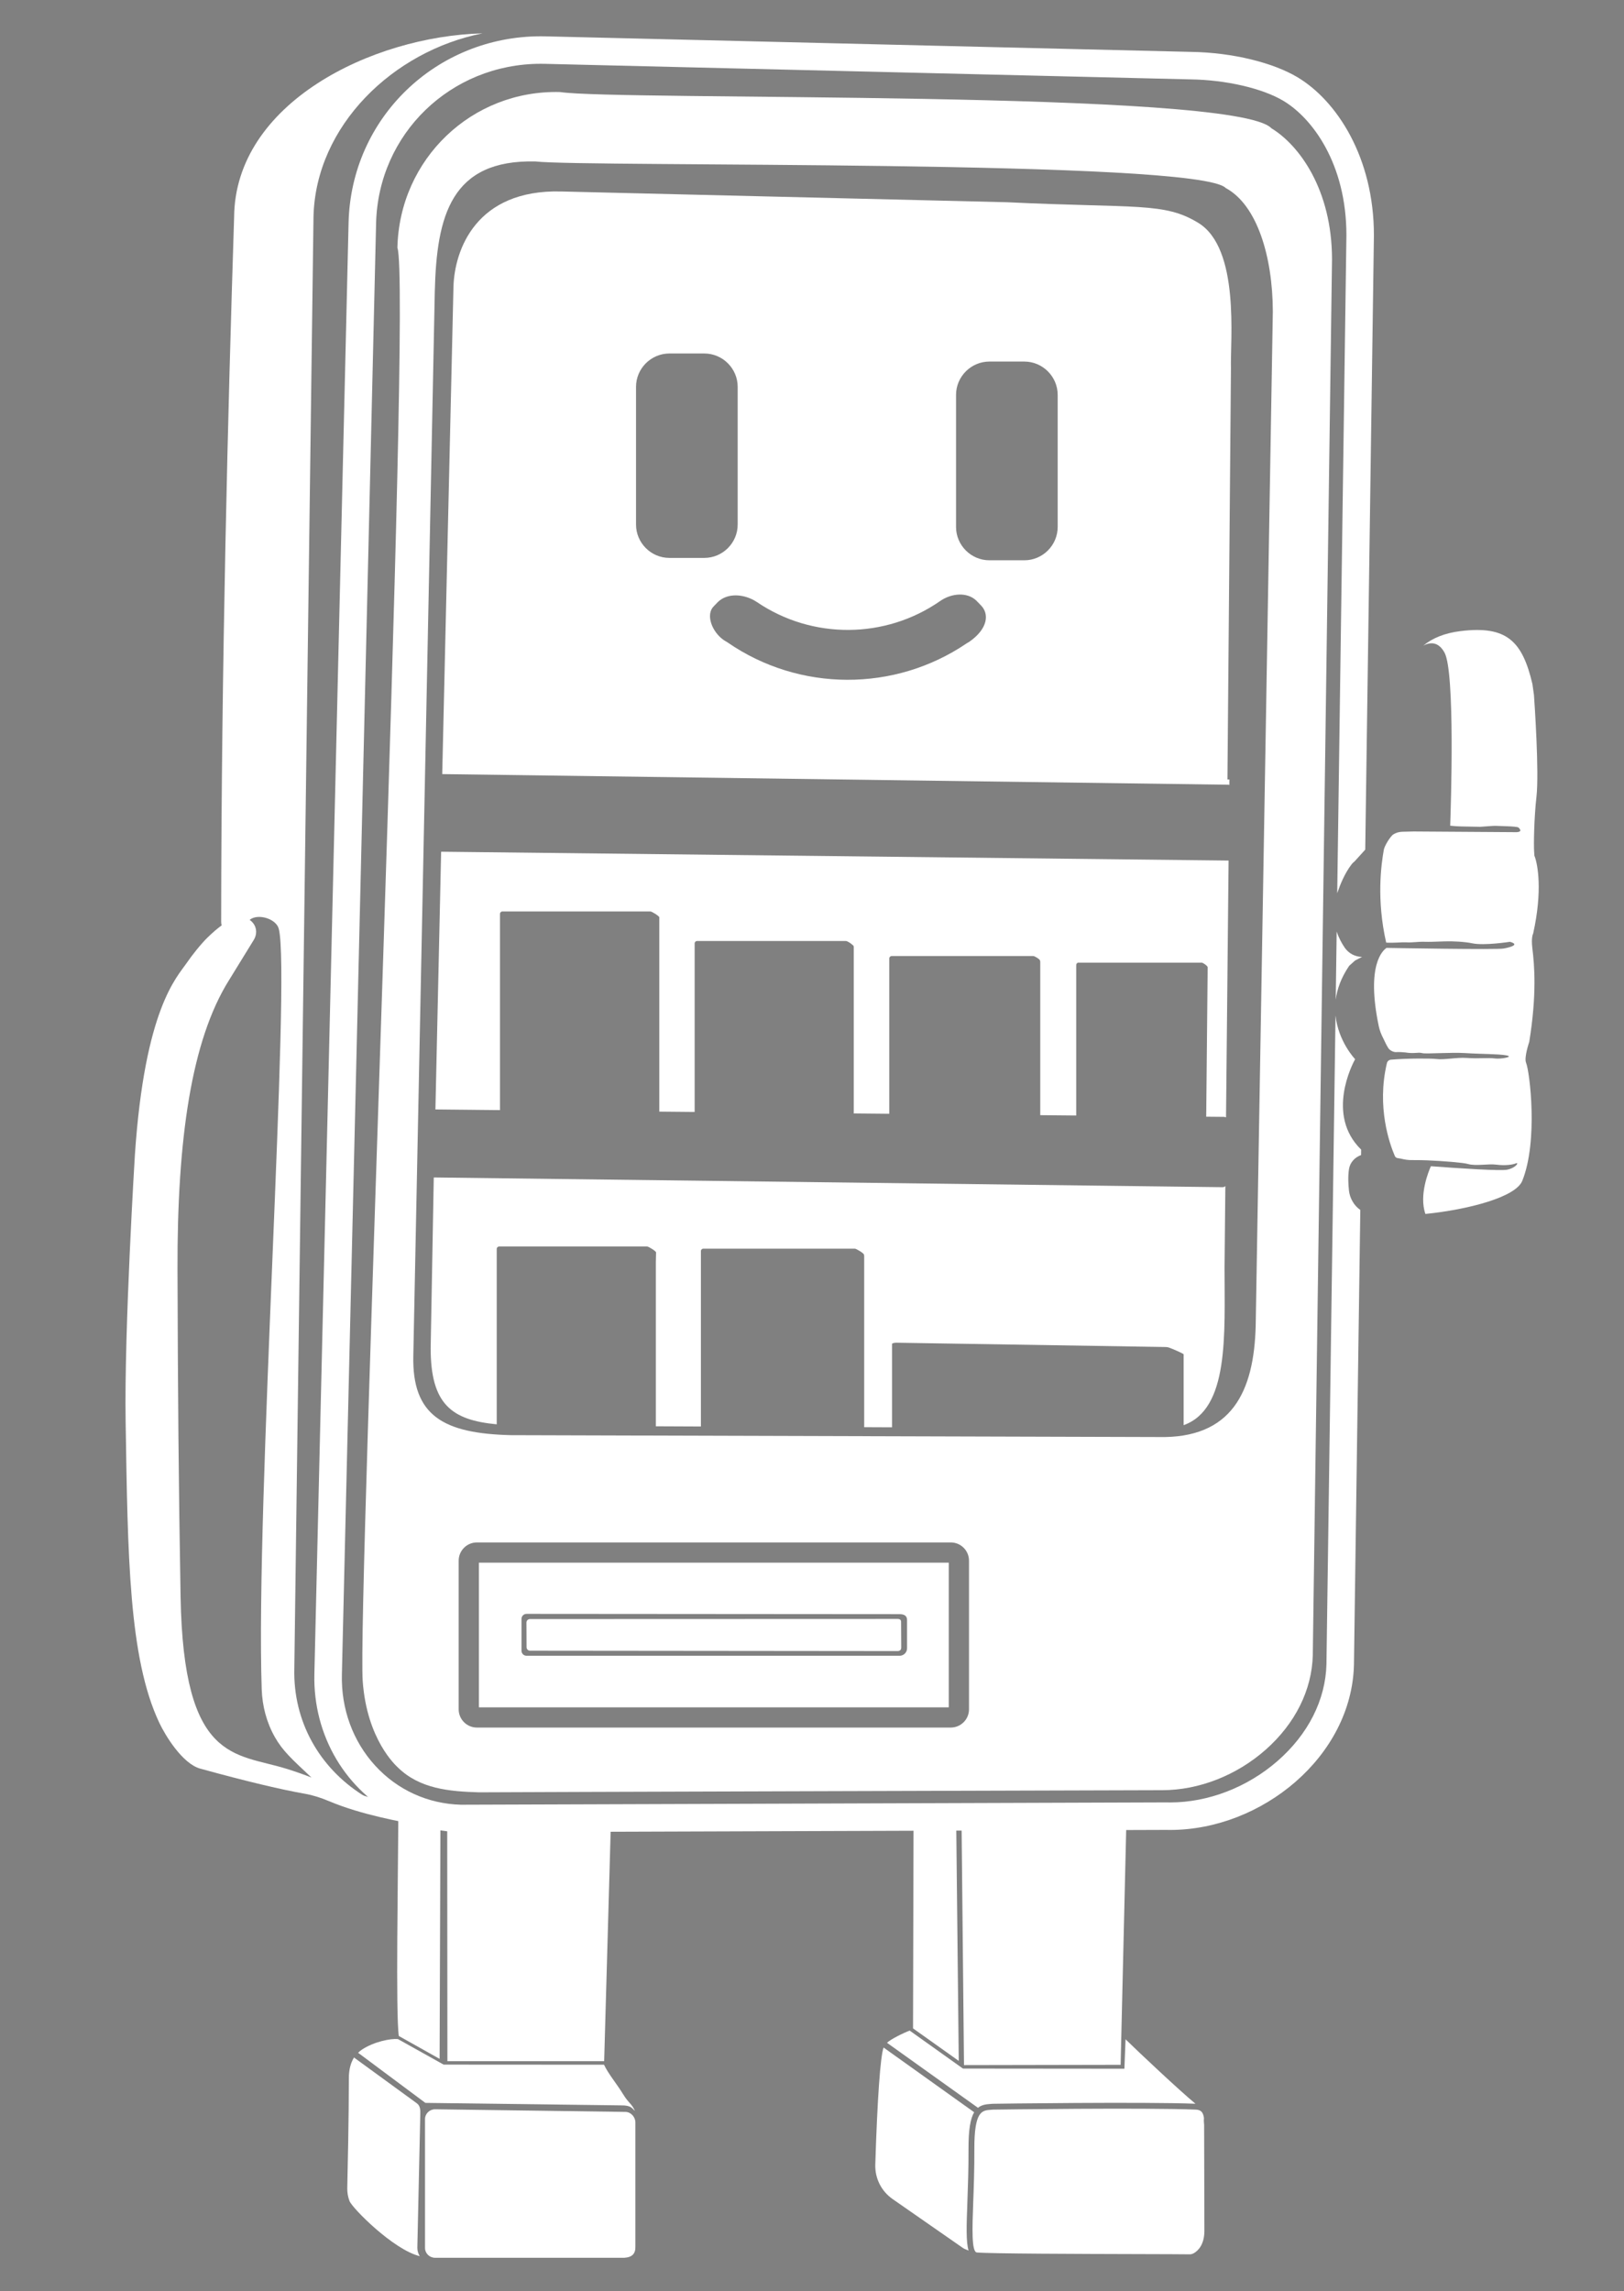 <svg xmlns="http://www.w3.org/2000/svg" id="a" viewBox="0 0 765.474 1080"><rect x="0" y="0" width="765.474" height="1080" fill="#808080" stroke="none"/><path d="M578.833,369.902c.217.003.423.046.622.105l.025-2.581-.919-.006c-.007-.992-.005-2.005.021-3.04l1.629-190.728c-.392-13.056,4.355-56.47-15.356-68.568-16.085-9.872-29.02-6.831-90.219-9.753l-210.27-5.074c-39.816-.975-50.199,27.327-50.636,45.192l-5.285,229.445,370.387,5.008ZM450.629,186.162c0-8.652,7.079-15.731,15.731-15.731h16.452c8.652,0,15.731,7.079,15.731,15.731v62.216c0,8.652-7.079,15.731-15.731,15.731h-16.452c-8.652,0-15.731-7.079-15.731-15.731v-62.216ZM443.235,283.251c5.356-3.689,12.735-4.243,16.989-.107.68.702,1.361,1.404,2.041,2.106,4.178,4.086,3.368,11.135-5.311,17.221-.441.302-.927.525-1.367.823-33.916,23.009-78.812,22.866-112.59-.43-.58-.402-1.225-.704-1.807-1.114-5.698-3.915-8.685-12.15-4.726-16,.641-.661,1.282-1.323,1.923-1.984,4.608-4.459,12.578-3.853,18.398.038,26.049,17.687,60.579,17.502,86.451-.555ZM299.793,182.36c0-8.652,7.079-15.731,15.731-15.731h16.452c8.652,0,15.731,7.079,15.731,15.731v64.9c0,8.652-7.079,15.731-15.731,15.731h-16.452c-8.652,0-15.731-7.079-15.731-15.731v-64.9Z" fill="#fff"></path><path d="M201.413,861.542s-9.016-7.472-11.946-9.901c-.674-.559-1.441-.958-2.286-1.188-3.391-.921-12.024-2.944-14.95-3.777-.557-.158-1.08-.393-1.568-.705-20.077-12.835-32.545-34.438-31.934-59.433l9.037-684.473c1.049-42.838,37.568-78.023,79.667-86.338-52.244,1.341-116.73,32.982-117.082,86.672-2.852,88.612-6.039,212.15-6.104,332.151,0,.581.079,1.134.221,1.655-1.959,1.43-4.17,3.311-6.695,5.77-3.035,2.957-7.32,8.36-9.71,11.858-4.675,6.843-19.827,21.555-24.481,90.507,0,0-5.063,82.182-4.37,125.675,1.009,63.264,1.46,111.489,15.844,142.013,2.857,6.063,10.929,19.358,19.344,21.674,22.923,6.307,38.816,9.994,49.219,11.822,3.887.683,7.645,1.902,11.283,3.433,16.201,6.82,34.298,9.618,40.956,11.199.47.112.918.296,1.346.522,2.089,1.099,7.591,3.539,4.209.863ZM85.116,752.626c-.939-54.328-1.273-94.873-1.449-154.287-.181-61.338,6.519-107.928,24.248-136.254l11.752-19.112c1.432-2.329,1.451-5.335-.15-7.552-.506-.7-1.127-1.317-1.849-1.819,3.823-3.136,12.466-.604,13.729,4.215,5.78,22.068-11.032,272.063-8.039,358.502.273,7.886,2.3,15.642,6.194,22.505,3.741,6.596,8.044,10.396,17.274,19.082-3.517-1.4-7.562-2.829-11.932-4.183-24.069-7.456-48.426-2.833-49.779-81.098Z" fill="#fff"></path><path d="M205.235,522.979l30.429.312v-92.508c0-.633.513-1.147,1.147-1.147h69.764c.633,0,4.189,2.164,4.189,2.797l-.009.37s0,.002,0,.003v90.974c0,.075-.029.14-.043.211l16.71.156v-79.431c0-.633.516-1.147,1.153-1.147h70.155c.525,0,2.326,1.028,2.953,1.747.432.165.741.576.741,1.065v78.197c0,.095-.032.18-.054.268l16.794.157v-73.201c0-.633.514-1.147,1.147-1.147h66.729c.633,0,3.17,1.525,3.17,2.158v.018c.068.147.112.307.112.48v72.355l16.951.158v-70.891c0-.633.448-1.147,1-1.147h58.199c.552,0,2.765,1.525,2.765,2.158l-.691,70.45,8.342.078c.362.003.698.097,1,.249l1.208-121.069-371.169-4.163" fill="#fff"></path><path d="M202.994,635.521c0,26.393,9.859,33.878,31.141,35.874v-82.668c0-.633.514-1.147,1.147-1.147h69.764c.633,0,4.189,2.164,4.189,2.797l-.101,4.429v77.519l21.236.093v-82.679c0-.633.525-1.147,1.174-1.147h71.383c.648,0,4.287,2.164,4.287,2.797l-.002.081c.076.164.126.342.126.537v80.746l13.139.057v-39.297c0-.32.94-.58,2.099-.58l126.828,2.023c.595,0,1.185.1,1.742.309,1.844.689,5.194,2.161,6.346,2.821.15.059.254.124.318.197,0,0,.002.002.003.002.002.001,0,.005.003.006.035.043.093.083.093.129v33.372c21.545-7.702,19.279-42.687,19.279-74.438l.381-38.27c-.329.329-.779.534-1.276.534l-371.838-4.588" fill="#fff"></path><path d="M637.896,451.042c-.033.267-.126.549-.215.829.188-.522.255-.828.255-.829h-.04Z" fill="#fff"></path><path d="M294.74,995.509l-89.656-1.238c-2.619,0-4.75,2.082-4.75,4.641v60.719c0,2.559,2.13,4.641,4.75,4.641h89.197c3.697-.236,5.328-1.964,5.209-5.329v-58.472c0-2.559-2.131-4.962-4.75-4.962Z" fill="#fff"></path><path d="M198.101,996.935c.09-2.167.083-4.317-1.706-5.542l-29.281-21.333c-.086-.077-.135-.176-.199-.266-1.638,2.543-2.48,5.882-2.48,9.807,0,18.385-.575,44.309-.75,51.817-.047,2.076.305,4.128,1.051,6.097,1.256,3.313,20.61,22.93,33.109,25.999-.709-1.15-1.135-2.484-1.135-3.929" fill="#fff"></path><path d="M292.794,992.432c4.91-.06,5.166,1.568,6.498,2.595-1.607-3.544-2.938-3.503-5.653-7.957-2.891-4.738-7.021-9.634-8.93-13.808l-75.603-.045-.714,2.07.713-2.07h-.005v-.003l-21.572-12.053-.003.029c-3.324-.358-11.27,1.206-16.921,4.951-.316.21-.611.44-.904.672-.319.276-.621.572-.922.869.117.059.239.109.341.201l31.38,23.379" fill="#fff"></path><path d="M636.649,454.087c.085-.154.176-.313.252-.459-.093.167-.19.326-.286.489l.034-.03Z" fill="#fff"></path><ellipse cx="555.006" cy="760.615" rx="25.448" ry="26.12" fill="#cfad85"></ellipse><path d="M633.856,446.746c-1.343-1.952-2.788-4.526-3.813-7.633l-.449,32.106c.648-4.97,2.524-10.359,6.361-15.973l2.734-2.459,3.318-1.74c-3.263-.004-6.301-1.614-8.152-4.301Z" fill="#fff"></path><ellipse cx="553.136" cy="761.913" rx="24.227" ry="24.866" fill="#493927"></ellipse><path d="M640.472,542.272l.011.006c-.013-.012-.026-.024-.04-.036.01.01.018.02.028.03Z" fill="#fff"></path><path d="M552.128,780.726c-9.396,0-17.04-7.867-17.04-17.538s7.644-17.539,17.04-17.539,17.041,7.868,17.041,17.539-7.645,17.538-17.041,17.538Z" fill="#493927"></path><path d="M552.128,747.486c8.383,0,15.204,7.044,15.204,15.702s-6.82,15.702-15.204,15.702-15.204-7.044-15.204-15.702,6.82-15.702,15.204-15.702M552.128,743.811c-10.426,0-18.878,8.675-18.878,19.377s8.452,19.377,18.878,19.377,18.878-8.675,18.878-19.377-8.452-19.377-18.878-19.377h0Z" fill="#cfad85"></path><path d="M722.284,447.061c-.657-5.373.362-6.954.362-6.954,4.55-20.49,2.09-32.686.764-36.321-.261-.716-.107.334-.293-2.231-.245-3.372-.021-16.277,1.09-25.941,1.326-11.533-.895-44.029-1.172-47.96-.018-.264-.668-4.947-.728-5.205-4.754-20.372-12.227-27.619-33.909-24.956-7.441.914-13.174,3.273-17.492,6.828,3.002-1.585,6.998-2.115,9.977,3.323,5.025,9.171,3.001,72.171,2.668,81.577,3.472.413,7.426.375,8.874.413l5.274.1c2.607-.125,6.313-.541,7.57-.439,1.256.102,9.597.146,10.412.758.381.286,1.006.983.921,1.493-.098.583-1.342.734-1.933.725l-48.373-.327-5.057.125c-1.255.02-2.513.242-3.648.777-.557.263-1.066.584-1.435.969-.006.006-.011.011-.017.017-1.628,1.715-3.591,5.177-3.867,6.702-1.232,6.822-3.54,23.457,1.106,43.803,3.939.204,7.317-.234,9.168-.136,3.518.186,5.298-.332,8.76-.257,2.651.058,3.73.025,9.784-.2,3.549-.132,9.338.169,12.812.907,5.69,1.209,17.809-.699,17.809-.699,5.975,1.63-2.853,3.139-2.853,3.139-2.308.679-55.344-.272-55.344-.272-.008.005-.015.009-.022.014-1.412,1.059-9.766,7.457-3.596,36.954.435,2.082,1.256,4.06,2.24,5.946.595,1.141,1.219,2.711,2.236,4.306.706,1.107,2.501,2.026,3.808,1.901.853-.081,3.485.045,4.141.152,4.515.737,5.929-.23,8.033.329,1.853.493,13.31-.475,20.644,0,7.334.475,15.144.34,19.014,1.055,3.871.716-2.672,1.799-5.229,1.481-3.937-.491-7.197.188-13.445-.257-4.827-.344-10.612,1.002-14.438.481-1.952-.266-13.259-.374-21.31.337-.897.079-1.653.735-1.863,1.611-4.971,20.825,1.39,38.367,3.733,43.801.23.533.725.893,1.299.972.677.093,1.228.178,1.551.258,4.303,1.068,4.542.49,12.239.793,7.696.303,17.243,1.114,19.195,1.689,3.94,1.162,9.598-.181,13.672.362,4.075.543,7.698,0,9.146-.634,1.449-.634.271,1.99-4.075,2.986-2.964.679-22.36-.594-36.041-1.617-.991,2.208-5.716,13.584-2.579,22.491,19.883-2.009,42.514-7.837,45.648-15.592,7.578-18.748,3.518-51.594,1.799-55.667-1.041-2.467,1.494-9.847,1.494-9.847,3.618-22.367,2.456-36.001,1.472-44.064Z" fill="#fff"></path><path d="M423.105,763.133l-173.328.057c-.906,0-1.639.737-1.635,1.643l.054,11.649c.004.9.734,1.627,1.635,1.628l173.345.166c1.173-.077,1.621-.689,1.621-1.722l-.069-12.106c-.036-.866-.576-1.315-1.621-1.315Z" fill="#fff"></path><path d="M225.733,804.799h221.47v-68.19h-221.47v68.19ZM245.812,763.105c0-1.304,1.057-2.361,2.361-2.361l175.785.13c2.251,0,3.582.766,3.582,2.768v13.341c0,1.938-1.571,3.509-3.509,3.509h-175.858c-1.304,0-2.361-1.057-2.361-2.361v-15.025Z" fill="#fff"></path><path d="M599.237,60.434c-17.156-18.297-307.561-12.852-335.21-17.043-41.585-1.097-75.773,31.544-76.71,73.404,6.785,18.171-18.911,639.994-16.351,675.654,1.984,27.637,15.65,39.798,16.642,40.764,10.238,9.979,24.095,11.26,38.23,11.652,1.885-.08,320.323-1.016,321.98-1.01,17.271,0,35.036-6.95,48.745-19.068,13.914-12.301,21.804-28.116,22.222-44.541l9.063-658.013c-.028-32.807-15.424-53.793-28.61-61.798ZM456.739,805.736c0,4.75-3.851,8.6-8.6,8.6h-223.343c-4.749,0-8.6-3.85-8.6-8.6v-70.063c0-4.75,3.85-8.6,8.6-8.6h223.343c4.75,0,8.6,3.85,8.6,8.6v70.063ZM591.876,624.803c-.764,31.211-11.24,53.436-46.018,52.585l-305.036-.882c-31.748-.777-46.701-9.083-46.004-37.575l10.118-501.493c.874-35.732,7.646-62.303,47.461-61.329,23.383,2.764,312.371-1.141,325.366,12.531,14.717,7.939,22.115,32.14,22.187,58.235l-8.074,477.927Z" fill="#fff"></path><path d="M637.105,407.385c.389-.503.856-.951,1.367-1.329l5.033-5.551,4.089-289.603c0-36.681-17.467-63.386-36.008-74.487-11.351-6.796-30.438-11.668-50.186-11.957l-304.183-7.325c-.776-.019-1.55-.028-2.321-.028-49.181,0-89.383,38.366-90.593,87.821l-16.121,684.149c-.72,29.409,15.196,55.306,39.556,67.391-.081,26.466-1.278,93.186.246,103.251l19.227,10.791.374-107.716c1.062.169,2.131.318,3.211.439l.086,108.365h73.89l3.053-108.15,142.763-.475-.229,93.167,21.549,15.328-1.16-108.562,2.517-.008,1.113,110.553,73.827-.138,2.619-110.673,18.753-.062c.656.016,1.314.024,1.97.024,43.204,0,85.579-34.626,86.637-77.845l2.994-214.415c-2.979-2.049-4.937-5.525-5.336-9.031-.351-3.091-.529-6.851.006-10.244.497-3.156,2.785-5.56,5.691-6.589l.036-2.58c-16.763-16.313-4.037-40.459-2.832-42.643l-.053-.018s-7.932-8.299-9.198-20.618l-4.272,305.891c-.434,16.817-8.625,33.009-23.071,45.603-14.232,12.407-32.676,19.523-50.603,19.523-.551,0-1.102-.007-1.652-.02l-.18-.004h-.18s-332.276,1.105-332.276,1.105c-15.609-.427-29.96-6.967-40.425-18.428-10.513-11.513-16.085-26.747-15.689-42.908l16.121-684.137c1.032-42.153,35.131-75.173,77.632-75.173.666,0,1.334.008,2.009.025l304.183,7.325h.061s.061.002.061.002c16.699.244,33.859,4.216,43.716,10.117,13.69,8.196,29.674,29.682,29.702,63.271l-4.333,310.217c1.302-3.827,3.462-9.307,6.809-13.642Z" fill="#fff"></path><path d="M455.971,1038.05c.266-7.263.567-15.496.532-24.924-.035-9.312.926-14.513,2.672-17.455-.054-.029-.066-.045-.116-.081l-42.578-30.419c-1.508,3.898-2.964,24.36-3.914,55.165-.199,6.483,2.857,12.562,8.178,16.264l32.898,22.891c.385.269.768.487,1.171.671.431.195,1.022.44,1.722.694-1.239-4.103-.971-11.655-.563-22.805Z" fill="#fff"></path><path d="M567.486,1000.639c-.092-.646-.051-1.356-.006-2.108.002-.04.003-.076.006-.116-.387-2.809-1.414-3.89-3.923-3.991-24.06-.97-93.599-.022-95.461.009-.34.03-.681.054-1.019.076-4.234.291-7.89.541-7.822,18.608.035,9.482-.267,17.745-.535,25.035-.438,12.028-.855,23.389,1.725,23.622,6.374.573,48.541.688,76.444.764,11.532.032,20.638.057,23.69.104.084.007.163-.002.245-.002.161-.006.32-.015.478-.03.511-.076.991-.265,1.437-.521,1.833-1.059,4.887-3.818,4.944-10.376l-.124-50.007c0-.361-.025-.714-.078-1.068Z" fill="#fff"></path><path d="M460.967,993.583c1.651-1.366,3.64-1.667,5.926-1.823.334-.024.671-.046,1.008-.076.917-.036,71.438-.975,95.591-.021-7.219-5.922-26.695-24.239-32.72-30.148-.079-.078-.161-.17-.244-.262l-.541,13.904-75.933-.068c-.277,0-.603-.313-.846-.487l-24.428-17.415c-3.116,1.175-8.855,4.005-10.694,5.748l42.573,30.415c.108.077.229.134.307.234Z" fill="#fff"></path></svg>